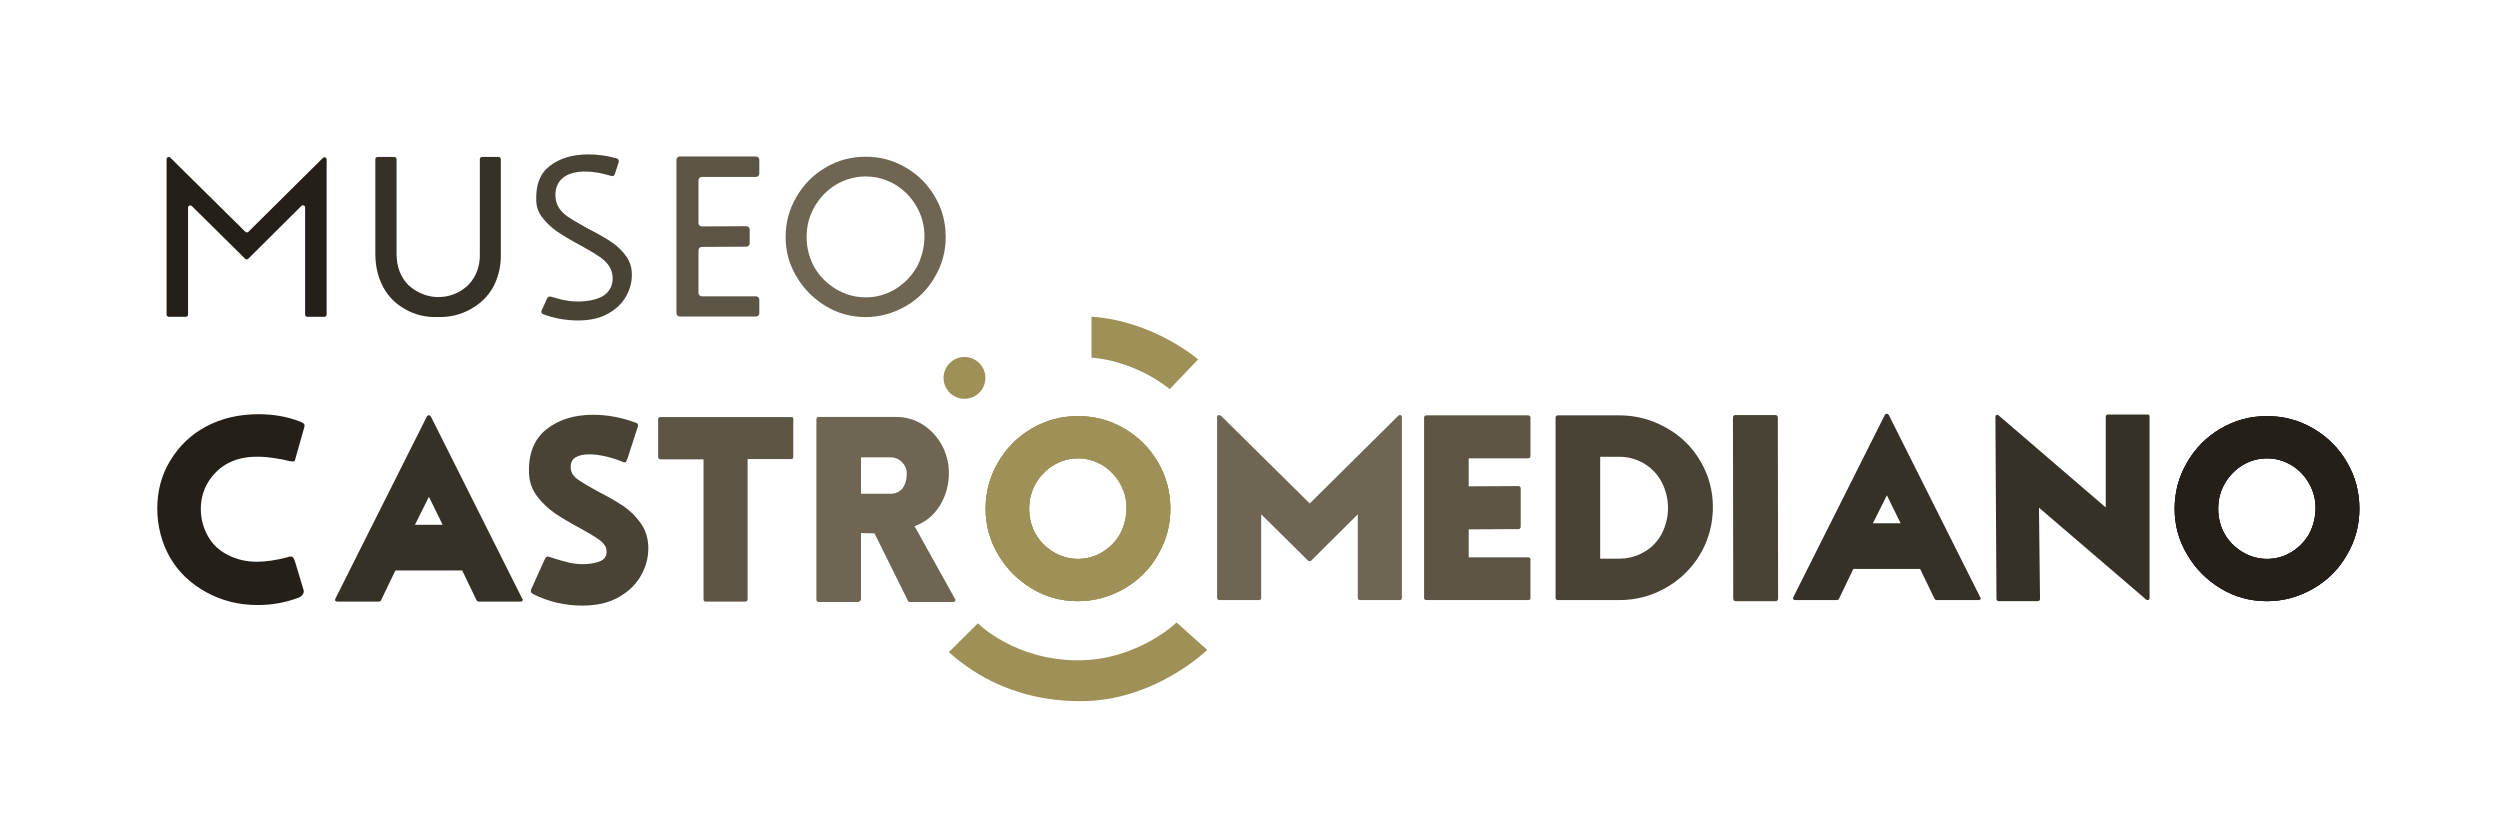 <?xml version="1.0" encoding="UTF-8" standalone="no"?>
<!-- Created with Inkscape (http://www.inkscape.org/) -->

<svg
   version="1.1"
   id="svg1"
   width="340.157"
   height="113.386"
   viewBox="0 0 340.157 113.386"
   xmlns="http://www.w3.org/2000/svg"
   xmlns:svg="http://www.w3.org/2000/svg">
  <defs
     id="defs1">
    <clipPath
       clipPathUnits="userSpaceOnUse"
       id="clipPath2">
      <path
         d="M 0,85.039 H 255.118 V 0 H 0 Z"
         transform="translate(-119.373,-45.332)"
         id="path2" />
    </clipPath>
    <clipPath
       clipPathUnits="userSpaceOnUse"
       id="clipPath4">
      <path
         d="M 0,85.039 H 255.118 V 0 H 0 Z"
         transform="translate(-100.558,-46.476)"
         id="path4" />
    </clipPath>
    <clipPath
       clipPathUnits="userSpaceOnUse"
       id="clipPath6">
      <path
         d="M 0,85.039 H 255.118 V 0 H 0 Z"
         transform="translate(-31.36,-52.713)"
         id="path6" />
    </clipPath>
    <clipPath
       clipPathUnits="userSpaceOnUse"
       id="clipPath8">
      <path
         d="M 0,85.039 H 255.118 V 0 H 0 Z"
         transform="translate(-38.53,-69.022)"
         id="path8" />
    </clipPath>
    <clipPath
       clipPathUnits="userSpaceOnUse"
       id="clipPath10">
      <path
         d="M 0,85.039 H 255.118 V 0 H 0 Z"
         transform="translate(-55.265,-53.334)"
         id="path10" />
    </clipPath>
    <clipPath
       clipPathUnits="userSpaceOnUse"
       id="clipPath12">
      <path
         d="M 0,85.039 H 255.118 V 0 H 0 Z"
         transform="translate(-77.402,-59.874)"
         id="path12" />
    </clipPath>
    <clipPath
       clipPathUnits="userSpaceOnUse"
       id="clipPath14">
      <path
         d="M 0,85.039 H 255.118 V 0 H 0 Z"
         transform="translate(-88.338,-54.693)"
         id="path14" />
    </clipPath>
    <clipPath
       clipPathUnits="userSpaceOnUse"
       id="clipPath16">
      <path
         d="M 0,85.039 H 255.118 V 0 H 0 Z"
         transform="translate(-120.066,-21.516)"
         id="path16" />
    </clipPath>
    <clipPath
       clipPathUnits="userSpaceOnUse"
       id="clipPath18">
      <path
         d="M 0,85.039 H 255.118 V 0 H 0 Z"
         transform="translate(-20.494,-33.1)"
         id="path18" />
    </clipPath>
    <clipPath
       clipPathUnits="userSpaceOnUse"
       id="clipPath20">
      <path
         d="M 0,85.039 H 255.118 V 0 H 0 Z"
         transform="translate(-43.771,-34.34)"
         id="path20" />
    </clipPath>
    <clipPath
       clipPathUnits="userSpaceOnUse"
       id="clipPath22">
      <path
         d="M 0,85.039 H 255.118 V 0 H 0 Z"
         transform="translate(-65.405,-26.298)"
         id="path22" />
    </clipPath>
    <clipPath
       clipPathUnits="userSpaceOnUse"
       id="clipPath24">
      <path
         d="M 0,85.039 H 255.118 V 0 H 0 Z"
         transform="translate(-80.91,-42.435)"
         id="path24" />
    </clipPath>
    <clipPath
       clipPathUnits="userSpaceOnUse"
       id="clipPath26">
      <path
         d="M 0,85.039 H 255.118 V 0 H 0 Z"
         transform="translate(-92.522,-36.512)"
         id="path26" />
    </clipPath>
    <clipPath
       clipPathUnits="userSpaceOnUse"
       id="clipPath28">
      <path
         d="M 0,85.039 H 255.118 V 0 H 0 Z"
         transform="translate(-143.03,-42.604)"
         id="path28" />
    </clipPath>
    <clipPath
       clipPathUnits="userSpaceOnUse"
       id="clipPath30">
      <path
         d="M 0,85.039 H 255.118 V 0 H 0 Z"
         transform="translate(-149.876,-35.411)"
         id="path30" />
    </clipPath>
    <clipPath
       clipPathUnits="userSpaceOnUse"
       id="clipPath32">
      <path
         d="M 0,85.039 H 255.118 V 0 H 0 Z"
         transform="translate(-170.216,-33.175)"
         id="path32" />
    </clipPath>
    <clipPath
       clipPathUnits="userSpaceOnUse"
       id="clipPath34">
      <path
         d="M 0,85.039 H 255.118 V 0 H 0 Z"
         transform="translate(-176.939,-23.772)"
         id="path34" />
    </clipPath>
    <clipPath
       clipPathUnits="userSpaceOnUse"
       id="clipPath36">
      <path
         d="M 0,85.039 H 255.118 V 0 H 0 Z"
         transform="translate(-192.55,-34.494)"
         id="path36" />
    </clipPath>
    <clipPath
       clipPathUnits="userSpaceOnUse"
       id="clipPath38">
      <path
         d="M 0,85.039 H 255.118 V 0 H 0 Z"
         transform="translate(-219.196,-42.738)"
         id="path38" />
    </clipPath>
    <clipPath
       clipPathUnits="userSpaceOnUse"
       id="clipPath40">
      <path
         d="M 0,85.039 H 255.118 V 0 H 0 Z"
         transform="translate(-236.298,-33.229)"
         id="path40" />
    </clipPath>
    <clipPath
       clipPathUnits="userSpaceOnUse"
       id="clipPath42">
      <path
         d="M 0,85.039 H 255.118 V 0 H 0 Z"
         transform="translate(-236.298,-33.229)"
         id="path42" />
    </clipPath>
    <clipPath
       clipPathUnits="userSpaceOnUse"
       id="clipPath44">
      <path
         d="M 0,85.039 H 255.118 V 0 H 0 Z"
         transform="translate(-236.298,-33.229)"
         id="path44" />
    </clipPath>
    <clipPath
       clipPathUnits="userSpaceOnUse"
       id="clipPath46">
      <path
         d="M 0,85.039 H 255.118 V 0 H 0 Z"
         transform="translate(-114.961,-33.229)"
         id="path46" />
    </clipPath>
    <clipPath
       clipPathUnits="userSpaceOnUse"
       id="clipPath48">
      <path
         d="M 0,85.039 H 255.118 V 0 H 0 Z"
         transform="translate(-114.961,-33.229)"
         id="path48" />
    </clipPath>
    <clipPath
       clipPathUnits="userSpaceOnUse"
       id="clipPath50">
      <path
         d="M 0,85.039 H 255.118 V 0 H 0 Z"
         transform="translate(-114.961,-33.229)"
         id="path50" />
    </clipPath>
  </defs>
  <g
     id="layer-MC0">
    <path
       id="path1"
       d="m 0,0 2.889,3.035 c 0,0 -4.532,3.927 -10.878,4.358 V 3.206 c 0,0 4.088,-0.134 7.989,-3.206"
       style="fill:#9e9057;fill-opacity:1;fill-rule:nonzero;stroke:none"
       transform="matrix(1.333,0,0,-1.333,159.164,52.943)"
       clip-path="url(#clipPath2)" />
    <path
       id="path3"
       d="m 0,0 c 0,-1.18 -0.956,-2.136 -2.136,-2.136 -1.179,0 -2.136,0.956 -2.136,2.136 0,1.18 0.957,2.136 2.136,2.136 C -0.956,2.136 0,1.18 0,0"
       style="fill:#9e9057;fill-opacity:1;fill-rule:nonzero;stroke:none"
       transform="matrix(1.333,0,0,-1.333,134.077,51.418)"
       clip-path="url(#clipPath4)" />
    <path
       id="path5"
       d="m 0,0 h 1.75 c 0.123,0 0.223,0.1 0.223,0.223 v 15.831 c 0,0.199 -0.24,0.299 -0.381,0.159 L -6.012,8.677 c -0.087,-0.086 -0.227,-0.086 -0.314,0 l -7.659,7.567 c -0.141,0.139 -0.38,0.04 -0.38,-0.159 V 0.223 C -14.365,0.1 -14.265,0 -14.142,0 h 1.748 c 0.123,0 0.223,0.1 0.223,0.223 v 10.925 c 0,0.198 0.24,0.298 0.381,0.159 l 5.448,-5.386 c 0.087,-0.086 0.227,-0.086 0.314,10e-4 l 5.424,5.393 c 0.141,0.141 0.381,0.041 0.381,-0.158 V 0.223 C -0.223,0.1 -0.123,0 0,0"
       style="fill:#241f19;fill-opacity:1;fill-rule:nonzero;stroke:none"
       transform="matrix(1.333,0,0,-1.333,41.813,43.102)"
       clip-path="url(#clipPath6)" />
    <path
       id="path7"
       d="m 0,0 c -0.127,0 -0.229,-0.103 -0.229,-0.229 v -9.639 c 0,-1.29 0.275,-2.449 0.818,-3.445 0.522,-0.953 1.256,-1.687 2.245,-2.239 0.997,-0.56 2.079,-0.83 3.328,-0.787 1.248,-0.029 2.322,0.237 3.355,0.814 0.995,0.557 1.741,1.287 2.28,2.232 0.551,1.056 0.814,2.18 0.783,3.397 v 9.667 C 12.58,-0.103 12.477,0 12.35,0 h -1.683 c -0.127,0 -0.23,-0.103 -0.23,-0.229 V -9.92 c 0.022,-0.538 -0.061,-1.105 -0.248,-1.642 -0.193,-0.555 -0.499,-1.056 -0.907,-1.488 l -0.055,-0.055 c -0.863,-0.794 -1.886,-1.197 -3.039,-1.197 -0.55,0 -1.094,0.108 -1.616,0.321 -0.505,0.207 -0.97,0.497 -1.382,0.863 l -0.059,0.057 c -0.79,0.813 -1.191,1.87 -1.191,3.141 v 9.691 C 1.94,-0.103 1.837,0 1.711,0 Z"
       style="fill:#363127;fill-opacity:1;fill-rule:nonzero;stroke:none"
       transform="matrix(1.333,0,0,-1.333,51.373,21.356)"
       clip-path="url(#clipPath8)" />
    <path
       id="path9"
       d="m 0,0 c -0.06,-0.133 0.004,-0.294 0.14,-0.346 1.125,-0.432 2.327,-0.65 3.587,-0.65 1.229,0 2.265,0.237 3.081,0.703 C 7.627,0.175 8.219,0.744 8.619,1.449 9.021,2.16 9.217,2.879 9.217,3.644 9.217,4.371 9.04,4.978 8.675,5.5 8.262,6.088 7.765,6.582 7.2,6.965 6.564,7.395 5.734,7.871 4.733,8.379 3.752,8.917 3.077,9.32 2.636,9.628 c -0.649,0.449 -1.045,1.007 -1.172,1.655 -0.032,0.155 -0.048,0.345 -0.048,0.588 0,0.825 0.377,1.498 1.061,1.894 0.942,0.545 2.368,0.556 3.911,0.187 0.238,-0.056 0.47,-0.119 0.696,-0.188 0.103,-0.031 0.159,-0.045 0.257,0.004 0.097,0.049 0.145,0.198 0.145,0.198 l 0.387,1.193 c 0.054,0.165 -0.043,0.348 -0.21,0.394 -0.965,0.266 -1.928,0.4 -2.875,0.4 -1.664,0 -2.976,-0.402 -4.011,-1.228 C -0.169,13.97 -0.6,12.824 -0.542,11.22 -0.516,10.587 -0.326,10.043 0.04,9.561 0.47,8.994 0.974,8.509 1.538,8.119 2.169,7.681 2.984,7.196 3.961,6.674 4.925,6.144 5.609,5.73 6.065,5.401 6.707,4.936 7.09,4.392 7.207,3.782 7.242,3.639 7.26,3.48 7.26,3.299 7.26,2.347 6.725,1.606 5.794,1.267 4.662,0.856 3.213,0.855 2.086,1.124 1.745,1.207 1.371,1.308 0.97,1.426 0.876,1.454 0.82,1.461 0.709,1.407 0.598,1.353 0.561,1.243 0.561,1.243 Z"
       style="fill:#494336;fill-opacity:1;fill-rule:nonzero;stroke:none"
       transform="matrix(1.333,0,0,-1.333,73.686,42.274)"
       clip-path="url(#clipPath10)" />
    <path
       id="path11"
       d="m 0,0 h -0.009 z m -8.035,-7.137 h 7.777 c 0.188,0 0.341,0.153 0.341,0.341 v 1.381 c 0,0.188 -0.153,0.341 -0.341,0.341 h -5.527 c -0.188,0 -0.341,0.152 -0.341,0.341 v 4.361 c 0,0.188 0.152,0.34 0.339,0.341 l 4.549,0.024 c 0.187,0.001 0.339,0.153 0.339,0.341 v 1.409 c 0,0.189 -0.154,0.342 -0.343,0.341 L -5.783,2.06 C -5.972,2.059 -6.126,2.212 -6.126,2.401 V 6.77 c 0,0.188 0.153,0.341 0.341,0.341 h 5.527 c 0.188,0 0.341,0.152 0.341,0.341 V 8.86 c 0,0.188 -0.153,0.341 -0.341,0.341 h -7.777 c -0.188,0 -0.341,-0.153 -0.341,-0.341 V -6.796 c 0,-0.188 0.153,-0.341 0.341,-0.341"
       style="fill:#5c5545;fill-opacity:1;fill-rule:nonzero;stroke:none"
       transform="matrix(1.333,0,0,-1.333,103.203,33.554)"
       clip-path="url(#clipPath12)" />
    <path
       id="path13"
       d="m 0,0 c -1.068,0 -2.089,0.285 -3.037,0.847 -0.95,0.581 -1.687,1.331 -2.205,2.237 -0.524,0.96 -0.784,1.988 -0.784,3.075 0,1.134 0.274,2.18 0.815,3.109 0.532,0.916 1.257,1.662 2.155,2.219 1.888,1.143 4.23,1.137 6.102,0.007 C 3.956,10.93 4.679,10.181 5.203,9.26 5.732,8.333 6,7.325 6,6.265 6,5.172 5.745,4.116 5.241,3.13 4.679,2.159 3.953,1.412 3.056,0.858 2.114,0.287 1.089,0 0,0 m 0,14.354 c -1.491,0 -2.825,-0.357 -4.077,-1.092 -1.259,-0.731 -2.264,-1.744 -2.993,-3.015 -0.741,-1.262 -1.099,-2.595 -1.099,-4.088 0,-1.471 0.365,-2.793 1.114,-4.042 0.737,-1.254 1.74,-2.265 2.987,-3.013 1.22,-0.741 2.586,-1.115 4.068,-1.115 1.441,0 2.788,0.369 4.116,1.128 1.262,0.738 2.257,1.741 2.949,2.972 C 7.812,3.36 8.17,4.685 8.17,6.159 8.17,7.668 7.812,9.011 7.076,10.263 6.334,11.542 5.356,12.52 4.083,13.26 2.825,13.997 1.491,14.354 0,14.354"
       style="fill:#6e6653;fill-opacity:1;fill-rule:nonzero;stroke:none"
       transform="matrix(1.333,0,0,-1.333,117.784,40.461)"
       clip-path="url(#clipPath14)" />
    <path
       id="path15"
       d="m 0,0 3.126,-2.8 c 0,0 -5.342,-5.231 -12.891,-5.231 -7.548,0 -11.768,3.522 -13.485,4.999 l 2.969,2.948 c 0,0 3.727,-3.776 10.219,-3.776 C -3.971,-3.86 0,0 0,0"
       style="fill:#9e9057;fill-opacity:1;fill-rule:nonzero;stroke:none"
       transform="matrix(1.333,0,0,-1.333,160.088,84.698)"
       clip-path="url(#clipPath16)" />
    <path
       id="path17"
       d="m 0,0 c 0,-0.97 0.234,-1.881 0.701,-2.735 0.467,-0.853 1.149,-1.503 2.048,-1.953 0.897,-0.467 1.885,-0.699 2.963,-0.699 0.916,0 1.957,0.152 3.125,0.457 0.054,0.018 0.112,0.035 0.175,0.054 0.063,0.017 0.131,0.027 0.202,0.027 0.162,0 0.296,-0.179 0.404,-0.538 l 0.862,-2.857 c 0.019,-0.036 0.027,-0.09 0.027,-0.161 0,-0.162 -0.067,-0.306 -0.202,-0.432 -0.134,-0.125 -0.22,-0.188 -0.256,-0.188 -1.347,-0.52 -2.757,-0.781 -4.23,-0.781 -1.94,0 -3.699,0.439 -5.28,1.319 -1.599,0.881 -2.82,2.048 -3.664,3.503 -0.431,0.737 -0.759,1.536 -0.984,2.397 -0.224,0.863 -0.336,1.734 -0.336,2.614 0,1.833 0.44,3.466 1.32,4.903 0.916,1.51 2.128,2.667 3.638,3.476 1.58,0.844 3.376,1.267 5.387,1.267 1.527,0 2.937,-0.253 4.231,-0.754 0.215,-0.091 0.349,-0.167 0.403,-0.23 0.054,-0.063 0.064,-0.175 0.028,-0.336 L 9.673,5.2 C 9.636,5.056 9.605,4.962 9.578,4.917 9.551,4.872 9.483,4.85 9.376,4.85 9.232,4.85 9.016,4.886 8.729,4.958 8.478,5.029 8.208,5.083 7.921,5.12 7.167,5.262 6.44,5.335 5.739,5.335 3.493,5.335 1.832,4.472 0.754,2.749 0.251,1.94 0,1.024 0,0"
       style="fill:#241f19;fill-opacity:1;fill-rule:nonzero;stroke:none"
       transform="matrix(1.333,0,0,-1.333,27.325,69.252)"
       clip-path="url(#clipPath18)" />
    <path
       id="path19"
       d="m 0,0 -1.428,-2.855 h 2.83 z m 9.592,-10.507 c 0,0 -0.014,-0.026 -0.041,-0.081 -0.026,-0.053 -0.049,-0.08 -0.068,-0.08 -0.017,-0.019 -0.072,-0.027 -0.161,-0.027 H 5.065 c -0.053,0 -0.107,0.027 -0.162,0.08 l -0.053,0.082 -1.455,3.017 h -6.816 l -1.455,-3.017 c 0,-0.019 -0.019,-0.046 -0.053,-0.082 -0.055,-0.053 -0.109,-0.08 -0.162,-0.08 h -4.257 c -0.091,0 -0.158,0.027 -0.203,0.08 -0.044,0.054 -0.04,0.135 0.014,0.243 L -0.215,8.191 C -0.18,8.28 -0.108,8.325 0,8.325 0.054,8.325 0.108,8.298 0.162,8.244 L 0.215,8.163 9.51,-10.372 c 0.055,-0.091 0.082,-0.135 0.082,-0.135"
       style="fill:#363127;fill-opacity:1;fill-rule:nonzero;stroke:none"
       transform="matrix(1.333,0,0,-1.333,58.361,67.6)"
       clip-path="url(#clipPath20)" />
    <path
       id="path21"
       d="M 0,0 C -0.504,-0.889 -1.258,-1.621 -2.263,-2.196 -3.27,-2.77 -4.5,-3.058 -5.954,-3.058 c -1.814,0 -3.503,0.395 -5.066,1.185 -0.107,0.055 -0.175,0.125 -0.201,0.216 -0.027,0.089 -0.032,0.152 -0.014,0.188 l 1.374,3.045 c 0.018,0.017 0.045,0.071 0.081,0.162 0.036,0.089 0.116,0.161 0.242,0.215 0.09,0 0.305,-0.063 0.647,-0.189 0.574,-0.18 1.087,-0.323 1.535,-0.431 0.449,-0.108 0.944,-0.161 1.482,-0.161 0.593,0 1.136,0.089 1.63,0.269 0.494,0.179 0.741,0.512 0.741,0.996 0,0.108 -0.01,0.19 -0.027,0.243 -0.053,0.342 -0.292,0.665 -0.714,0.971 -0.422,0.304 -1.091,0.708 -2.006,1.212 -1.043,0.556 -1.9,1.069 -2.574,1.535 -0.673,0.467 -1.266,1.037 -1.778,1.711 -0.511,0.673 -0.786,1.45 -0.821,2.331 -0.072,1.993 0.515,3.488 1.765,4.485 1.248,0.997 2.842,1.495 4.781,1.495 1.437,0 2.882,-0.269 4.337,-0.808 0.091,-0.018 0.158,-0.063 0.203,-0.134 0.044,-0.072 0.058,-0.145 0.04,-0.216 l -1.077,-3.314 c -0.072,-0.198 -0.127,-0.315 -0.162,-0.35 -0.036,-0.036 -0.117,-0.045 -0.242,-0.027 -0.521,0.233 -1.101,0.427 -1.738,0.579 -0.637,0.153 -1.235,0.229 -1.792,0.229 -0.557,0 -1.005,-0.099 -1.347,-0.296 -0.342,-0.198 -0.512,-0.512 -0.512,-0.942 0,-0.163 0.009,-0.289 0.028,-0.378 0.07,-0.359 0.313,-0.683 0.727,-0.97 C -5.999,9.505 -5.335,9.11 -4.419,8.607 -3.359,8.069 -2.483,7.566 -1.792,7.099 -1.101,6.631 -0.504,6.039 0,5.321 0.503,4.602 0.754,3.758 0.754,2.788 0.754,1.818 0.503,0.889 0,0"
       style="fill:#494336;fill-opacity:1;fill-rule:nonzero;stroke:none"
       transform="matrix(1.333,0,0,-1.333,87.207,78.322)"
       clip-path="url(#clipPath22)" />
    <path
       id="path23"
       d="m 0,0 c 0.027,-0.026 0.04,-0.085 0.04,-0.175 v -3.852 c 0,-0.144 -0.072,-0.216 -0.215,-0.216 H -4.62 v -14.333 c 0,-0.053 -0.023,-0.103 -0.068,-0.148 -0.044,-0.044 -0.094,-0.067 -0.148,-0.067 h -4.068 c -0.072,0 -0.126,0.023 -0.161,0.067 -0.036,0.045 -0.055,0.095 -0.055,0.148 V -4.27 h -4.418 c -0.054,0 -0.103,0.022 -0.148,0.068 -0.045,0.044 -0.067,0.094 -0.067,0.148 v 3.879 c 0,0.072 0.022,0.126 0.067,0.162 0.045,0.036 0.094,0.053 0.148,0.053 H -0.175 C -0.085,0.04 -0.027,0.027 0,0"
       style="fill:#5c5545;fill-opacity:1;fill-rule:nonzero;stroke:none"
       transform="matrix(1.333,0,0,-1.333,107.881,56.805)"
       clip-path="url(#clipPath24)" />
    <path
       id="path25"
       d="m 0,0 v 0.053 c 0.054,0.45 -0.081,0.863 -0.404,1.24 -0.341,0.377 -0.754,0.566 -1.239,0.566 h -3.018 v -3.718 h 3.018 c 0.503,0 0.916,0.189 1.239,0.566 C -0.135,-0.88 0,-0.449 0,0 M 4.93,-12.824 C 4.913,-12.878 4.85,-12.906 4.742,-12.906 H 0.329 c -0.091,0 -0.154,0.037 -0.19,0.109 l -3.421,6.897 -1.379,0.027 v -6.708 c 0,-0.055 -0.009,-0.099 -0.027,-0.135 -0.017,-0.036 -0.036,-0.063 -0.053,-0.081 -0.072,-0.072 -0.145,-0.109 -0.216,-0.109 h -4.041 c -0.054,0 -0.103,0.023 -0.148,0.068 -0.046,0.045 -0.067,0.095 -0.067,0.149 V 5.765 c 0,0.072 0.021,0.126 0.067,0.162 0.045,0.036 0.094,0.053 0.148,0.053 H -1.32 C -0.386,6.016 0.476,5.828 1.267,5.415 2.057,5.002 2.717,4.418 3.247,3.664 3.776,2.91 4.113,2.057 4.257,1.104 4.293,0.745 4.311,0.476 4.311,0.296 4.311,-0.943 4.005,-2.061 3.395,-3.058 2.785,-4.054 1.922,-4.76 0.809,-5.173 l 4.121,-7.408 c 0.072,-0.091 0.072,-0.171 0,-0.243"
       style="fill:#6e6653;fill-opacity:1;fill-rule:nonzero;stroke:none"
       transform="matrix(1.333,0,0,-1.333,123.362,64.704)"
       clip-path="url(#clipPath26)" />
    <path
       id="path27"
       d="M 0,0 C 0.017,-0.037 0.027,-0.082 0.027,-0.135 V -18.59 c 0,-0.144 -0.072,-0.215 -0.215,-0.215 h -4.069 c -0.053,0 -0.103,0.017 -0.148,0.054 -0.044,0.035 -0.067,0.089 -0.067,0.161 v 8.541 l -4.741,-4.715 -0.055,-0.054 c -0.072,-0.018 -0.152,-0.018 -0.242,0 l -0.054,0.054 -4.769,4.715 v -8.541 c 0,-0.072 -0.022,-0.126 -0.067,-0.161 -0.045,-0.037 -0.094,-0.054 -0.149,-0.054 h -4.067 c -0.055,0 -0.104,0.022 -0.148,0.067 -0.046,0.045 -0.068,0.095 -0.068,0.148 v 18.455 c 0,0.072 0.009,0.116 0.028,0.135 0.053,0.053 0.107,0.081 0.161,0.081 0.089,0 0.162,-0.028 0.215,-0.081 l 9.052,-8.945 9.053,8.971 c 0.036,0.036 0.08,0.055 0.135,0.055 h 0.053 C -0.063,0.081 -0.017,0.053 0,0"
       style="fill:#6e6653;fill-opacity:1;fill-rule:nonzero;stroke:none"
       transform="matrix(1.333,0,0,-1.333,190.707,56.58)"
       clip-path="url(#clipPath28)" />
    <path
       id="path29"
       d="m 0,0 5.064,0.027 c 0.072,0 0.131,-0.023 0.175,-0.067 0.045,-0.045 0.068,-0.095 0.068,-0.148 V -4.149 C 5.307,-4.202 5.28,-4.257 5.226,-4.31 5.189,-4.347 5.145,-4.365 5.091,-4.365 L 0,-4.392 v -2.855 h 6.061 c 0.162,0 0.243,-0.072 0.243,-0.216 v -3.933 c 0,-0.144 -0.081,-0.216 -0.243,-0.216 H -4.338 c -0.054,0 -0.104,0.018 -0.148,0.055 -0.045,0.035 -0.068,0.089 -0.068,0.161 V 7.032 c 0,0.054 0.023,0.103 0.068,0.148 0.044,0.044 0.094,0.067 0.148,0.067 H 6.061 C 6.133,7.247 6.192,7.224 6.236,7.18 6.281,7.135 6.304,7.086 6.304,7.032 V 3.072 C 6.304,3.017 6.281,2.967 6.236,2.923 6.192,2.878 6.133,2.855 6.061,2.855 H 0 Z"
       style="fill:#5c5545;fill-opacity:1;fill-rule:nonzero;stroke:none"
       transform="matrix(1.333,0,0,-1.333,199.835,66.172)"
       clip-path="url(#clipPath30)" />
    <path
       id="path31"
       d="m 0,0 c 0,0.952 -0.215,1.841 -0.646,2.667 -0.414,0.79 -1.007,1.419 -1.778,1.886 -0.791,0.467 -1.645,0.701 -2.56,0.701 h -1.94 v -10.4 h 1.94 c 0.915,0 1.769,0.23 2.56,0.687 0.79,0.458 1.391,1.091 1.805,1.9 C -0.207,-1.733 0,-0.88 0,0 M 4.58,0.108 C 4.58,-0.737 4.472,-1.563 4.257,-2.371 3.934,-3.575 3.39,-4.67 2.627,-5.657 1.863,-6.645 0.934,-7.454 -0.162,-8.083 -1.634,-8.945 -3.243,-9.376 -4.984,-9.376 h -6.277 c -0.055,0 -0.104,0.018 -0.148,0.055 -0.046,0.035 -0.068,0.089 -0.068,0.161 V 9.268 c 0,0.054 0.022,0.103 0.068,0.148 0.044,0.044 0.093,0.067 0.148,0.067 h 6.277 c 1.706,0 3.304,-0.422 4.796,-1.266 C 1.303,7.391 2.469,6.25 3.313,4.795 4.158,3.358 4.58,1.795 4.58,0.108"
       style="fill:#494336;fill-opacity:1;fill-rule:nonzero;stroke:none"
       transform="matrix(1.333,0,0,-1.333,226.955,69.153)"
       clip-path="url(#clipPath32)" />
    <path
       id="path33"
       d="m 0,0 c -0.045,0.054 -0.067,0.108 -0.067,0.162 l -0.028,18.509 c 0,0.071 0.023,0.13 0.068,0.175 0.044,0.044 0.094,0.067 0.148,0.067 H 4.27 c 0.054,0 0.103,-0.023 0.148,-0.067 0.045,-0.045 0.067,-0.104 0.067,-0.175 L 4.513,0.162 C 4.513,0.108 4.49,0.054 4.445,0 4.4,-0.053 4.35,-0.081 4.297,-0.081 H 0.148 C 0.095,-0.081 0.045,-0.053 0,0"
       style="fill:#494336;fill-opacity:1;fill-rule:nonzero;stroke:none"
       transform="matrix(1.333,0,0,-1.333,235.918,81.69)"
       clip-path="url(#clipPath34)" />
    <path
       id="path35"
       d="m 0,0 -1.428,-2.855 h 2.83 z m 9.592,-10.507 c 0,0 -0.014,-0.026 -0.041,-0.081 -0.026,-0.053 -0.049,-0.08 -0.068,-0.08 -0.017,-0.019 -0.072,-0.027 -0.161,-0.027 H 5.065 c -0.053,0 -0.107,0.027 -0.162,0.08 l -0.053,0.082 -1.455,3.017 h -6.816 l -1.455,-3.017 c 0,-0.019 -0.019,-0.046 -0.053,-0.082 -0.055,-0.053 -0.109,-0.08 -0.162,-0.08 h -4.257 c -0.091,0 -0.158,0.027 -0.203,0.08 -0.044,0.054 -0.04,0.135 0.014,0.243 L -0.215,8.191 C -0.18,8.28 -0.108,8.325 0,8.325 0.054,8.325 0.108,8.298 0.162,8.244 L 0.215,8.163 9.51,-10.372 c 0.055,-0.091 0.082,-0.135 0.082,-0.135"
       style="fill:#363127;fill-opacity:1;fill-rule:nonzero;stroke:none"
       transform="matrix(1.333,0,0,-1.333,256.734,67.393)"
       clip-path="url(#clipPath36)" />
    <path
       id="path37"
       d="m 0,0 c 0.108,0 0.161,-0.072 0.161,-0.215 v -18.509 c 0,-0.144 -0.072,-0.215 -0.215,-0.215 -0.054,0 -0.099,0.017 -0.135,0.054 l -10.938,9.376 0.107,-9.323 c 0,-0.053 -0.023,-0.103 -0.067,-0.148 -0.045,-0.044 -0.094,-0.067 -0.148,-0.067 h -4.014 c -0.054,0 -0.104,0.023 -0.148,0.067 -0.045,0.045 -0.068,0.095 -0.068,0.148 l -0.108,18.563 c 0,0.125 0.041,0.203 0.121,0.229 0.082,0.027 0.158,0.004 0.23,-0.068 l 10.911,-9.375 v 9.268 c 0,0.054 0.023,0.103 0.067,0.149 C -4.199,-0.022 -4.149,0 -4.096,0 h 4.042 z"
       style="fill:#363127;fill-opacity:1;fill-rule:nonzero;stroke:none"
       transform="matrix(1.333,0,0,-1.333,292.261,56.402)"
       clip-path="url(#clipPath38)" />
    <path
       id="path39"
       d="M 0,0 C 0,0.88 -0.22,1.706 -0.661,2.479 -1.1,3.25 -1.698,3.871 -2.452,4.337 -3.224,4.804 -4.059,5.038 -4.958,5.038 -5.855,5.038 -6.691,4.804 -7.463,4.337 -8.217,3.871 -8.819,3.25 -9.268,2.479 -9.717,1.706 -9.941,0.844 -9.941,-0.108 c 0,-0.916 0.215,-1.769 0.646,-2.559 0.431,-0.754 1.041,-1.374 1.832,-1.859 0.79,-0.468 1.625,-0.7 2.505,-0.7 0.899,0 1.734,0.232 2.506,0.7 0.754,0.467 1.356,1.086 1.806,1.859 C -0.215,-1.823 0,-0.934 0,0 m 4.472,-0.108 c 0,-1.689 -0.422,-3.251 -1.266,-4.688 -0.808,-1.437 -1.949,-2.586 -3.421,-3.448 -1.51,-0.862 -3.09,-1.294 -4.743,-1.294 -1.723,0 -3.296,0.432 -4.714,1.294 -1.437,0.862 -2.577,2.011 -3.422,3.448 -0.862,1.437 -1.292,2.999 -1.292,4.688 0,1.706 0.421,3.278 1.265,4.715 0.844,1.473 1.995,2.631 3.449,3.476 1.437,0.843 3.008,1.265 4.714,1.265 1.707,0 3.278,-0.422 4.715,-1.265 C 1.212,7.238 2.361,6.089 3.206,4.634 4.05,3.197 4.472,1.617 4.472,-0.108"
       style="fill:#241f19;fill-opacity:1;fill-rule:nonzero;stroke:none"
       transform="matrix(1.333,0,0,-1.333,315.064,69.081)"
       clip-path="url(#clipPath40)" />
    <path
       id="path41"
       d="M 0,0 C 0,0.88 -0.22,1.706 -0.661,2.479 -1.1,3.25 -1.698,3.871 -2.452,4.337 -3.224,4.804 -4.059,5.038 -4.958,5.038 -5.855,5.038 -6.691,4.804 -7.463,4.337 -8.217,3.871 -8.819,3.25 -9.268,2.479 -9.717,1.706 -9.941,0.844 -9.941,-0.108 c 0,-0.916 0.215,-1.769 0.646,-2.559 0.431,-0.754 1.041,-1.374 1.832,-1.859 0.79,-0.468 1.625,-0.7 2.505,-0.7 0.899,0 1.734,0.232 2.506,0.7 0.754,0.467 1.356,1.086 1.806,1.859 C -0.215,-1.823 0,-0.934 0,0 m 4.472,-0.108 c 0,-1.689 -0.422,-3.251 -1.266,-4.688 -0.808,-1.437 -1.949,-2.586 -3.421,-3.448 -1.51,-0.862 -3.09,-1.294 -4.743,-1.294 -1.723,0 -3.296,0.432 -4.714,1.294 -1.437,0.862 -2.577,2.011 -3.422,3.448 -0.862,1.437 -1.292,2.999 -1.292,4.688 0,1.706 0.421,3.278 1.265,4.715 0.844,1.473 1.995,2.631 3.449,3.476 1.437,0.843 3.008,1.265 4.714,1.265 1.707,0 3.278,-0.422 4.715,-1.265 C 1.212,7.238 2.361,6.089 3.206,4.634 4.05,3.197 4.472,1.617 4.472,-0.108"
       style="fill:#241f19;fill-opacity:1;fill-rule:nonzero;stroke:none"
       transform="matrix(1.333,0,0,-1.333,315.064,69.081)"
       clip-path="url(#clipPath42)" />
    <path
       id="path43"
       d="M 0,0 C 0,0.88 -0.22,1.706 -0.661,2.479 -1.1,3.25 -1.698,3.871 -2.452,4.337 -3.224,4.804 -4.059,5.038 -4.958,5.038 -5.855,5.038 -6.691,4.804 -7.463,4.337 -8.217,3.871 -8.819,3.25 -9.268,2.479 -9.717,1.706 -9.941,0.844 -9.941,-0.108 c 0,-0.916 0.215,-1.769 0.646,-2.559 0.431,-0.754 1.041,-1.374 1.832,-1.859 0.79,-0.468 1.625,-0.7 2.505,-0.7 0.899,0 1.734,0.232 2.506,0.7 0.754,0.467 1.356,1.086 1.806,1.859 C -0.215,-1.823 0,-0.934 0,0 m 4.472,-0.108 c 0,-1.689 -0.422,-3.251 -1.266,-4.688 -0.808,-1.437 -1.949,-2.586 -3.421,-3.448 -1.51,-0.862 -3.09,-1.294 -4.743,-1.294 -1.723,0 -3.296,0.432 -4.714,1.294 -1.437,0.862 -2.577,2.011 -3.422,3.448 -0.862,1.437 -1.292,2.999 -1.292,4.688 0,1.706 0.421,3.278 1.265,4.715 0.844,1.473 1.995,2.631 3.449,3.476 1.437,0.843 3.008,1.265 4.714,1.265 1.707,0 3.278,-0.422 4.715,-1.265 C 1.212,7.238 2.361,6.089 3.206,4.634 4.05,3.197 4.472,1.617 4.472,-0.108"
       style="fill:#241f19;fill-opacity:1;fill-rule:nonzero;stroke:none"
       transform="matrix(1.333,0,0,-1.333,315.064,69.081)"
       clip-path="url(#clipPath44)" />
    <path
       id="path45"
       d="M 0,0 C 0,0.88 -0.22,1.706 -0.661,2.479 -1.1,3.25 -1.698,3.871 -2.452,4.337 -3.224,4.804 -4.059,5.038 -4.958,5.038 -5.855,5.038 -6.691,4.804 -7.463,4.337 -8.217,3.871 -8.819,3.25 -9.268,2.479 -9.717,1.706 -9.941,0.844 -9.941,-0.108 c 0,-0.916 0.215,-1.769 0.646,-2.559 0.431,-0.754 1.041,-1.374 1.832,-1.859 0.79,-0.468 1.625,-0.7 2.505,-0.7 0.899,0 1.734,0.232 2.506,0.7 0.754,0.467 1.356,1.086 1.806,1.859 C -0.215,-1.823 0,-0.934 0,0 m 4.472,-0.108 c 0,-1.689 -0.422,-3.251 -1.266,-4.688 -0.808,-1.437 -1.949,-2.586 -3.421,-3.448 -1.51,-0.862 -3.09,-1.294 -4.743,-1.294 -1.723,0 -3.296,0.432 -4.714,1.294 -1.437,0.862 -2.577,2.011 -3.422,3.448 -0.862,1.437 -1.292,2.999 -1.292,4.688 0,1.706 0.421,3.278 1.265,4.715 0.844,1.473 1.995,2.631 3.449,3.476 1.437,0.843 3.008,1.265 4.714,1.265 1.707,0 3.278,-0.422 4.715,-1.265 C 1.212,7.238 2.361,6.089 3.206,4.634 4.05,3.197 4.472,1.617 4.472,-0.108"
       style="fill:#9e9057;fill-opacity:1;fill-rule:nonzero;stroke:none"
       transform="matrix(1.333,0,0,-1.333,153.281,69.081)"
       clip-path="url(#clipPath46)" />
    <path
       id="path47"
       d="M 0,0 C 0,0.88 -0.22,1.706 -0.661,2.479 -1.1,3.25 -1.698,3.871 -2.452,4.337 -3.224,4.804 -4.059,5.038 -4.958,5.038 -5.855,5.038 -6.691,4.804 -7.463,4.337 -8.217,3.871 -8.819,3.25 -9.268,2.479 -9.717,1.706 -9.941,0.844 -9.941,-0.108 c 0,-0.916 0.215,-1.769 0.646,-2.559 0.431,-0.754 1.041,-1.374 1.832,-1.859 0.79,-0.468 1.625,-0.7 2.505,-0.7 0.899,0 1.734,0.232 2.506,0.7 0.754,0.467 1.356,1.086 1.806,1.859 C -0.215,-1.823 0,-0.934 0,0 m 4.472,-0.108 c 0,-1.689 -0.422,-3.251 -1.266,-4.688 -0.808,-1.437 -1.949,-2.586 -3.421,-3.448 -1.51,-0.862 -3.09,-1.294 -4.743,-1.294 -1.723,0 -3.296,0.432 -4.714,1.294 -1.437,0.862 -2.577,2.011 -3.422,3.448 -0.862,1.437 -1.292,2.999 -1.292,4.688 0,1.706 0.421,3.278 1.265,4.715 0.844,1.473 1.995,2.631 3.449,3.476 1.437,0.843 3.008,1.265 4.714,1.265 1.707,0 3.278,-0.422 4.715,-1.265 C 1.212,7.238 2.361,6.089 3.206,4.634 4.05,3.197 4.472,1.617 4.472,-0.108"
       style="fill:#9e9057;fill-opacity:1;fill-rule:nonzero;stroke:none"
       transform="matrix(1.333,0,0,-1.333,153.281,69.081)"
       clip-path="url(#clipPath48)" />
    <path
       id="path49"
       d="M 0,0 C 0,0.88 -0.22,1.706 -0.661,2.479 -1.1,3.25 -1.698,3.871 -2.452,4.337 -3.224,4.804 -4.059,5.038 -4.958,5.038 -5.855,5.038 -6.691,4.804 -7.463,4.337 -8.217,3.871 -8.819,3.25 -9.268,2.479 -9.717,1.706 -9.941,0.844 -9.941,-0.108 c 0,-0.916 0.215,-1.769 0.646,-2.559 0.431,-0.754 1.041,-1.374 1.832,-1.859 0.79,-0.468 1.625,-0.7 2.505,-0.7 0.899,0 1.734,0.232 2.506,0.7 0.754,0.467 1.356,1.086 1.806,1.859 C -0.215,-1.823 0,-0.934 0,0 m 4.472,-0.108 c 0,-1.689 -0.422,-3.251 -1.266,-4.688 -0.808,-1.437 -1.949,-2.586 -3.421,-3.448 -1.51,-0.862 -3.09,-1.294 -4.743,-1.294 -1.723,0 -3.296,0.432 -4.714,1.294 -1.437,0.862 -2.577,2.011 -3.422,3.448 -0.862,1.437 -1.292,2.999 -1.292,4.688 0,1.706 0.421,3.278 1.265,4.715 0.844,1.473 1.995,2.631 3.449,3.476 1.437,0.843 3.008,1.265 4.714,1.265 1.707,0 3.278,-0.422 4.715,-1.265 C 1.212,7.238 2.361,6.089 3.206,4.634 4.05,3.197 4.472,1.617 4.472,-0.108"
       style="fill:#9e9057;fill-opacity:1;fill-rule:nonzero;stroke:none"
       transform="matrix(1.333,0,0,-1.333,153.281,69.081)"
       clip-path="url(#clipPath50)" />
  </g>
</svg>
